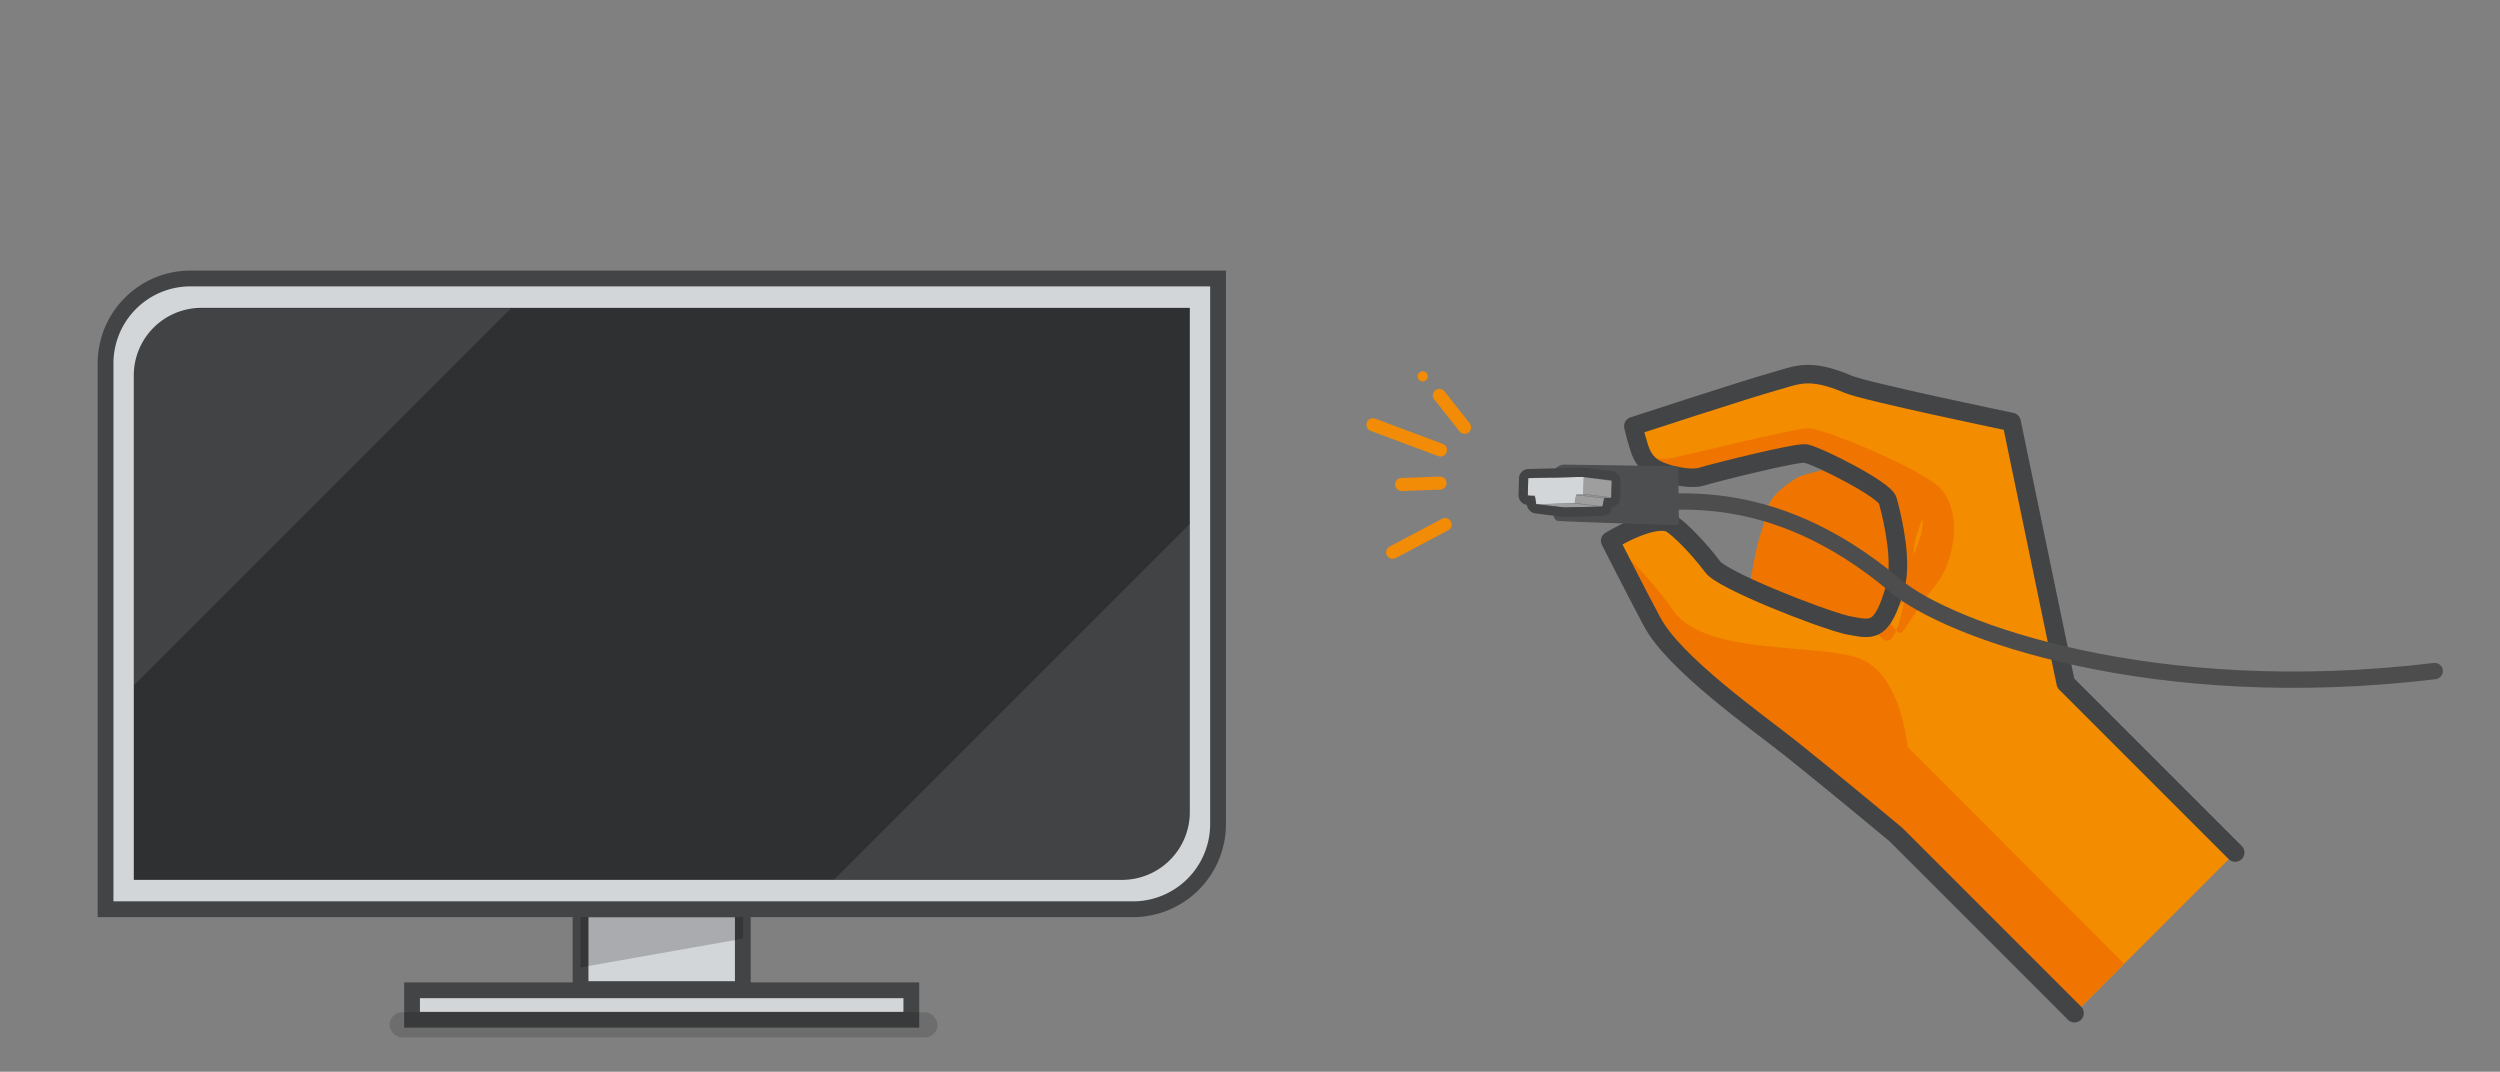 <svg xmlns="http://www.w3.org/2000/svg" xmlns:xlink="http://www.w3.org/1999/xlink" viewBox="0 0 1080 463">
  <rect x="0" y="0" width="1080" height="463" fill="#808080" stroke="none"/>
  <defs>
    <style>
      .b0c4eb17-aa9f-49cf-95ce-1714d46dd787, .b3d3a920-cace-42a7-a93c-8cf35b0eee18, .b9959fd0-5254-4e0d-8e11-5943b711bf54, .ba7a5379-03a5-4458-aa9e-84830d346bd2, .be7949cb-9863-485f-80a0-c42bccbca54d {
        fill: none;
      }

      .a24995a6-86a3-49fe-80b9-c1e828d37341, .b3d3a920-cace-42a7-a93c-8cf35b0eee18, .b9959fd0-5254-4e0d-8e11-5943b711bf54, .ec6934a3-f69d-462c-ac8f-2385ca5d6c2f {
        stroke: #424445;
      }

      .b0c4eb17-aa9f-49cf-95ce-1714d46dd787, .b9959fd0-5254-4e0d-8e11-5943b711bf54, .be7949cb-9863-485f-80a0-c42bccbca54d, .ec6934a3-f69d-462c-ac8f-2385ca5d6c2f {
        stroke-miterlimit: 10;
      }

      .b9959fd0-5254-4e0d-8e11-5943b711bf54, .ec6934a3-f69d-462c-ac8f-2385ca5d6c2f {
        stroke-width: 0;
      }

      .f55bcec7-bc9d-4377-bde5-cff3afc684e9 {
        isolation: isolate;
      }

      .a24995a6-86a3-49fe-80b9-c1e828d37341, .bc10d737-2fd4-400c-b91e-1699cae7fb48 {
        fill: #d3d6d9;
      }

      .a24995a6-86a3-49fe-80b9-c1e828d37341 {
        stroke-width: 6.82px;
      }

      .eee0ff04-57d1-43d3-999c-2c9ded38df59 {
        mix-blend-mode: multiply;
        opacity: 0.2;
      }

      .f6eeb282-b9e9-41f3-924e-9837039de5e6 {
        opacity: 0.15;
      }

      .e91dcfde-6f52-4104-a8fa-e7dcedbd04ec {
        fill: #2f3031;
      }

      .a3a58f05-a9f7-4083-890c-fa9af83c612b {
        clip-path: url(#bf946ad4-5844-4198-8abc-7ef324ff18a9);
      }

      .ec6934a3-f69d-462c-ac8f-2385ca5d6c2f {
        fill: #f1f2f3;
        opacity: 0.1;
      }

      .b861c90c-c682-4299-84ad-c5d1a7769477 {
        fill: #f07500;
      }

      .a5d04a19-7c9a-4212-acd8-24152fc02aac {
        fill: #f48c00;
      }

      .b0c4eb17-aa9f-49cf-95ce-1714d46dd787, .b3d3a920-cace-42a7-a93c-8cf35b0eee18, .be7949cb-9863-485f-80a0-c42bccbca54d {
        stroke-linecap: round;
      }

      .b3d3a920-cace-42a7-a93c-8cf35b0eee18 {
        stroke-linejoin: round;
        stroke-width: 8px;
      }

      .b0c4eb17-aa9f-49cf-95ce-1714d46dd787 {
        stroke: #4d4d4d;
        stroke-width: 7.05px;
      }

      .be7949cb-9863-485f-80a0-c42bccbca54d {
        stroke: #f28b05;
        stroke-width: 5.64px;
      }

      .fd685a49-bc0a-4e2b-905b-2d466fcc2928 {
        clip-path: url(#e8de9884-50ba-4127-960c-bc6d35e05af0);
      }

      .a35d4986-cd5f-4a3c-9881-5291599f2c40 {
        fill: #f28b05;
      }

      .f2bf6c82-d96c-4de0-80d5-38ecb5ac80ee {
        fill: #4c4e50;
      }

      .bde9c6bb-64ad-4bdd-a87b-325788fe1081 {
        fill: #9e9e9e;
      }

      .a1112f58-2e14-4a1e-ad3a-455b54c01198 {
        fill: #424445;
      }
    </style>
    <clipPath id="bf946ad4-5844-4198-8abc-7ef324ff18a9">
      <path class="b9959fd0-5254-4e0d-8e11-5943b711bf54" d="M57.8,380.1H484.7A29.3,29.3,0,0,0,514,350.8V133H87a29.2,29.2,0,0,0-29.2,29.2Z"/>
    </clipPath>
    <clipPath id="e8de9884-50ba-4127-960c-bc6d35e05af0">
      <path class="ba7a5379-03a5-4458-aa9e-84830d346bd2" d="M614.6,160.4a2.2,2.2,0,1,0,2.2,2,2.1,2.1,0,0,0-2.2-2"/>
    </clipPath>
  </defs>
  <g class="f55bcec7-bc9d-4377-bde5-cff3afc684e9">
    <g id="bbbd77dd-d683-4325-95f8-a76a6eb94337" data-name="Laag 1">
      <g>
        <rect class="a24995a6-86a3-49fe-80b9-c1e828d37341" x="178" y="427.8" width="215.7" height="12.73"/>
        <g>
          <rect class="a24995a6-86a3-49fe-80b9-c1e828d37341" x="250.8" y="392.8" width="70.1" height="34.49"/>
          <g class="eee0ff04-57d1-43d3-999c-2c9ded38df59">
            <polygon points="250.8 392.8 250.8 417.9 321 405.5 321 392.8 250.8 392.8"/>
          </g>
        </g>
        <rect class="f6eeb282-b9e9-41f3-924e-9837039de5e6" x="168.3" y="437.3" width="236.7" height="10.86" rx="5.4"/>
        <g>
          <path class="a24995a6-86a3-49fe-80b9-c1e828d37341" d="M45.6,392.8H489.4A36.8,36.8,0,0,0,526.2,356V120.3H82.3A36.7,36.7,0,0,0,45.6,157Z"/>
          <path class="e91dcfde-6f52-4104-a8fa-e7dcedbd04ec" d="M57.8,380.1H484.7A29.3,29.3,0,0,0,514,350.8V133H87a29.2,29.2,0,0,0-29.2,29.2Z"/>
          <g>
            <g class="a3a58f05-a9f7-4083-890c-fa9af83c612b">
              <polygon class="ec6934a3-f69d-462c-ac8f-2385ca5d6c2f" points="514 226.3 360.3 380 514 380 514 226.3"/>
              <polygon class="ec6934a3-f69d-462c-ac8f-2385ca5d6c2f" points="57.8 296.1 220.6 133.3 57.8 133.3 57.8 296.1"/>
            </g>
            <path class="b9959fd0-5254-4e0d-8e11-5943b711bf54" d="M57.8,380.1H484.7A29.3,29.3,0,0,0,514,350.8V133H87a29.2,29.2,0,0,0-29.2,29.2Z"/>
          </g>
        </g>
      </g>
      <path class="b861c90c-c682-4299-84ad-c5d1a7769477" d="M844.1,193s-61.3,9.2-68.1,13.6c-15.5,9.9-12.1,14.5-15.2,23.4-4,11.5-7.3,40.7-7.3,40.7a3.7,3.7,0,0,0,2.9,3.8,19.3,19.3,0,0,0,8.7.2c4.4-.9,6.6-5,10.1-10.7s39.6,13,40.8,11.1,8.7-31,21.4-31.5c9.7-.4,7.9-7.9,19.3-3.6,16.4,6.1,22.1-17,22.1-17Z"/>
      <g>
        <g>
          <path class="b861c90c-c682-4299-84ad-c5d1a7769477" d="M695.6,233.6s11.2,21,19.6,37.2c9.3,18.2,45.3,44.3,60,56,17.3,13.8,43.8,33.7,43.8,33.7l77.2,77.2,21.4-21.4-93.5-93.7s-2.7-30.3-19.7-37.7-67.7-1.2-81.4-21C711.5,247.3,695.6,233.6,695.6,233.6Z"/>
          <g>
            <path class="a5d04a19-7c9a-4212-acd8-24152fc02aac" d="M869,182.3s-61.5-15.4-68.9-18.6c-17-7.1-23.9-1.6-33,.9-11.7,3.2-61.5,19.5-61.5,19.5s.9,4,1.9,7.2a17.9,17.9,0,0,0,4.7,7.2c3.2,3.2,7.9,2.7,14.6,2.3s45.9-11,48.1-11.2,49.1,13,54.9,24.2c4.5,8.7-4,15.5-3,27.6,1.4,17.5-10.4,28.8-26.2,27h-1.2c-12.9-3.3-54.1-20.2-58.1-25.8-2-2.7-11.7-10.8-18.8-15.9s-26.9,7-26.9,7,14.2,27.3,19.6,37.2,45.9,36.1,62.1,53.2,39.5,32.1,39.5,32.1l80.6,80.4,68.2-68.2-73.2-73.2Z"/>
            <path class="b861c90c-c682-4299-84ad-c5d1a7769477" d="M695.6,233.6s11.2,21,19.6,37.2c9.3,18.2,46.3,43.3,61,55,17.3,13.8,42.8,34.7,42.8,34.7l77.2,77.2,21.4-21.4-93.5-93.7s-2.7-30.3-19.7-37.7-67.7-1.2-81.4-21C711.5,247.3,695.6,233.6,695.6,233.6Z"/>
          </g>
          <path class="b861c90c-c682-4299-84ad-c5d1a7769477" d="M720.1,198.2c6.8-.9,54.6-13.3,61.3-13.2s49.9,18.1,57,26.1c9.9,11.1,5.3,32.1-1.5,40.7-26.7,33.8-4.5,23-38.7,2.6,10.2,3.9,17.6,50.9,26-4,1.5-14,9.1-19.7,5.4-29.5s-37.7-22.7-49.6-25c-4.3-.5-36,7.8-41.2,9.4s-20.6-.5-23.8-3.6c0,0-4.4-5-5.9-8C709.1,193.7,713.3,199.1,720.1,198.2Z"/>
        </g>
        <path class="b3d3a920-cace-42a7-a93c-8cf35b0eee18" d="M896.2,437.7,819,360.5s-27.5-22.9-44.8-36.7c-14.7-11.7-51.4-37.4-60.7-55.6-5.4-10-17.9-34.6-17.9-34.6s19.8-12.2,26.9-7,15.4,15.6,17.4,18.3c4,5.6,45,21.9,57.9,25.1,10.6,1.9,15.2,4.5,21.1-16.9,2.7-10.1-.6-26.8-3.4-36.9-1.3-4.7-29.6-19-35.5-20.3-4.3-.5-39.8,8.4-44.9,10s-17.1-1-21.5-4.3-5.3-7.8-6.1-10.3-1.9-7.2-1.9-7.2,49.8-16.3,61.5-19.5c9.1-2.5,14.4-5.8,31.3,1.4,7.5,3.2,70.6,16.3,70.6,16.3l23.4,112.8,73.2,73.2"/>
      </g>
      <path class="b0c4eb17-aa9f-49cf-95ce-1714d46dd787" d="M1051.8,289.9c-121.4,14.7-210-17.5-232.9-36.8-55.3-46.6-101.1-35.9-121.6-34.2"/>
      <g>
        <line class="be7949cb-9863-485f-80a0-c42bccbca54d" x1="601.6" y1="238.6" x2="624.3" y2="226.6"/>
        <line class="be7949cb-9863-485f-80a0-c42bccbca54d" x1="621.8" y1="170.8" x2="632.7" y2="184.6"/>
        <line class="be7949cb-9863-485f-80a0-c42bccbca54d" x1="605.5" y1="209.3" x2="622.1" y2="208.7"/>
        <line class="be7949cb-9863-485f-80a0-c42bccbca54d" x1="593.1" y1="183.5" x2="622.3" y2="194.4"/>
        <g class="fd685a49-bc0a-4e2b-905b-2d466fcc2928">
          <rect class="a35d4986-cd5f-4a3c-9881-5291599f2c40" x="601.9" y="149.8" width="25.6" height="25.57" transform="translate(109.5 548.7) rotate(-52.2)"/>
        </g>
      </g>
      <path class="f2bf6c82-d96c-4de0-80d5-38ecb5ac80ee" d="M724.1,201.4l-48.7-.7a5.3,5.3,0,0,0-4.7,5.3l.3,15.7a4.2,4.2,0,0,0,1.4,3.2c.6.5,52.1,1.9,52.1,1.9a.9.9,0,0,0,.8-.9l-.3-23.7A.9.9,0,0,0,724.1,201.4Z"/>
      <g class="f55bcec7-bc9d-4377-bde5-cff3afc684e9">
        <path class="bde9c6bb-64ad-4bdd-a87b-325788fe1081" d="M672.2,215.6l-12-1.4h0l12.1,1.4Z"/>
        <polygon class="bde9c6bb-64ad-4bdd-a87b-325788fe1081" points="672.3 215.6 660.2 214.2 662.9 214.1 675 215.6 672.3 215.6"/>
        <polygon class="bde9c6bb-64ad-4bdd-a87b-325788fe1081" points="675.8 219.3 663.8 217.9 680.1 217.5 692.2 218.9 675.8 219.3"/>
        <polygon class="bde9c6bb-64ad-4bdd-a87b-325788fe1081" points="692.2 218.9 680.1 217.5 680.3 217.3 692.3 218.8 692.2 218.9"/>
        <polygon class="bde9c6bb-64ad-4bdd-a87b-325788fe1081" points="692.3 218.8 680.3 217.3 680.9 213.9 693 215.3 692.3 218.8"/>
        <polygon class="bde9c6bb-64ad-4bdd-a87b-325788fe1081" points="693 215.3 680.9 213.9 681.1 213.7 693.2 215.1 693 215.3"/>
        <path class="bde9c6bb-64ad-4bdd-a87b-325788fe1081" d="M684,206l12.1,1.5a.2.2,0,0,1,.2.2l-12.1-1.5Z"/>
        <polygon class="bde9c6bb-64ad-4bdd-a87b-325788fe1081" points="693.2 215.1 681.1 213.7 683.9 213.6 695.9 215.1 693.2 215.1"/>
        <polygon class="bde9c6bb-64ad-4bdd-a87b-325788fe1081" points="696.1 214.9 684 213.4 684.2 206.2 696.3 207.7 696.1 214.9"/>
        <path class="bde9c6bb-64ad-4bdd-a87b-325788fe1081" d="M695.9,215.1l-12-1.5c.1,0,.1-.1.1-.2l12.1,1.5Z"/>
        <path class="bc10d737-2fd4-400c-b91e-1699cae7fb48" d="M660.4,206.6,684,206l.2.2-.2,7.2c0,.1,0,.2-.1.2h-2.8l-.2.2-.6,3.4-.2.2-16.3.4-.2-.2-.5-3.4-.2-.2h-2.7l-.2-.2.2-7.2A.2.2,0,0,1,660.4,206.6Z"/>
      </g>
      <path class="a1112f58-2e14-4a1e-ad3a-455b54c01198" d="M684,206h0l12.1,1.5a.2.2,0,0,1,.2.2l-.2,7.2-.2.2h-2.7l-.2.2-.7,3.5h-.1l-16.4.4-12-1.4-.2-.2-.5-3.2-2.9-.3h0l-.2-.2.2-7.2a.2.2,0,0,1,.2-.2L684,206h0m.2.2h0M684,202h-.1l-23.6.6a4.2,4.2,0,0,0-4.1,3.8v.3l-.2,7.2a4.2,4.2,0,0,0,3.6,4.2v.2a4.8,4.8,0,0,0,1.2,2.2l.2.2a3.8,3.8,0,0,0,2.3,1.1l12.1,1.5h.5l16.4-.4a3.6,3.6,0,0,0,2.6-1.1h.2a4.8,4.8,0,0,0,1.2-2.2V219a4.1,4.1,0,0,0,3.7-4.1v-7.1a4.2,4.2,0,0,0-3.6-4.3l-12.1-1.4H684Z"/>
    </g>
  </g>
</svg>
